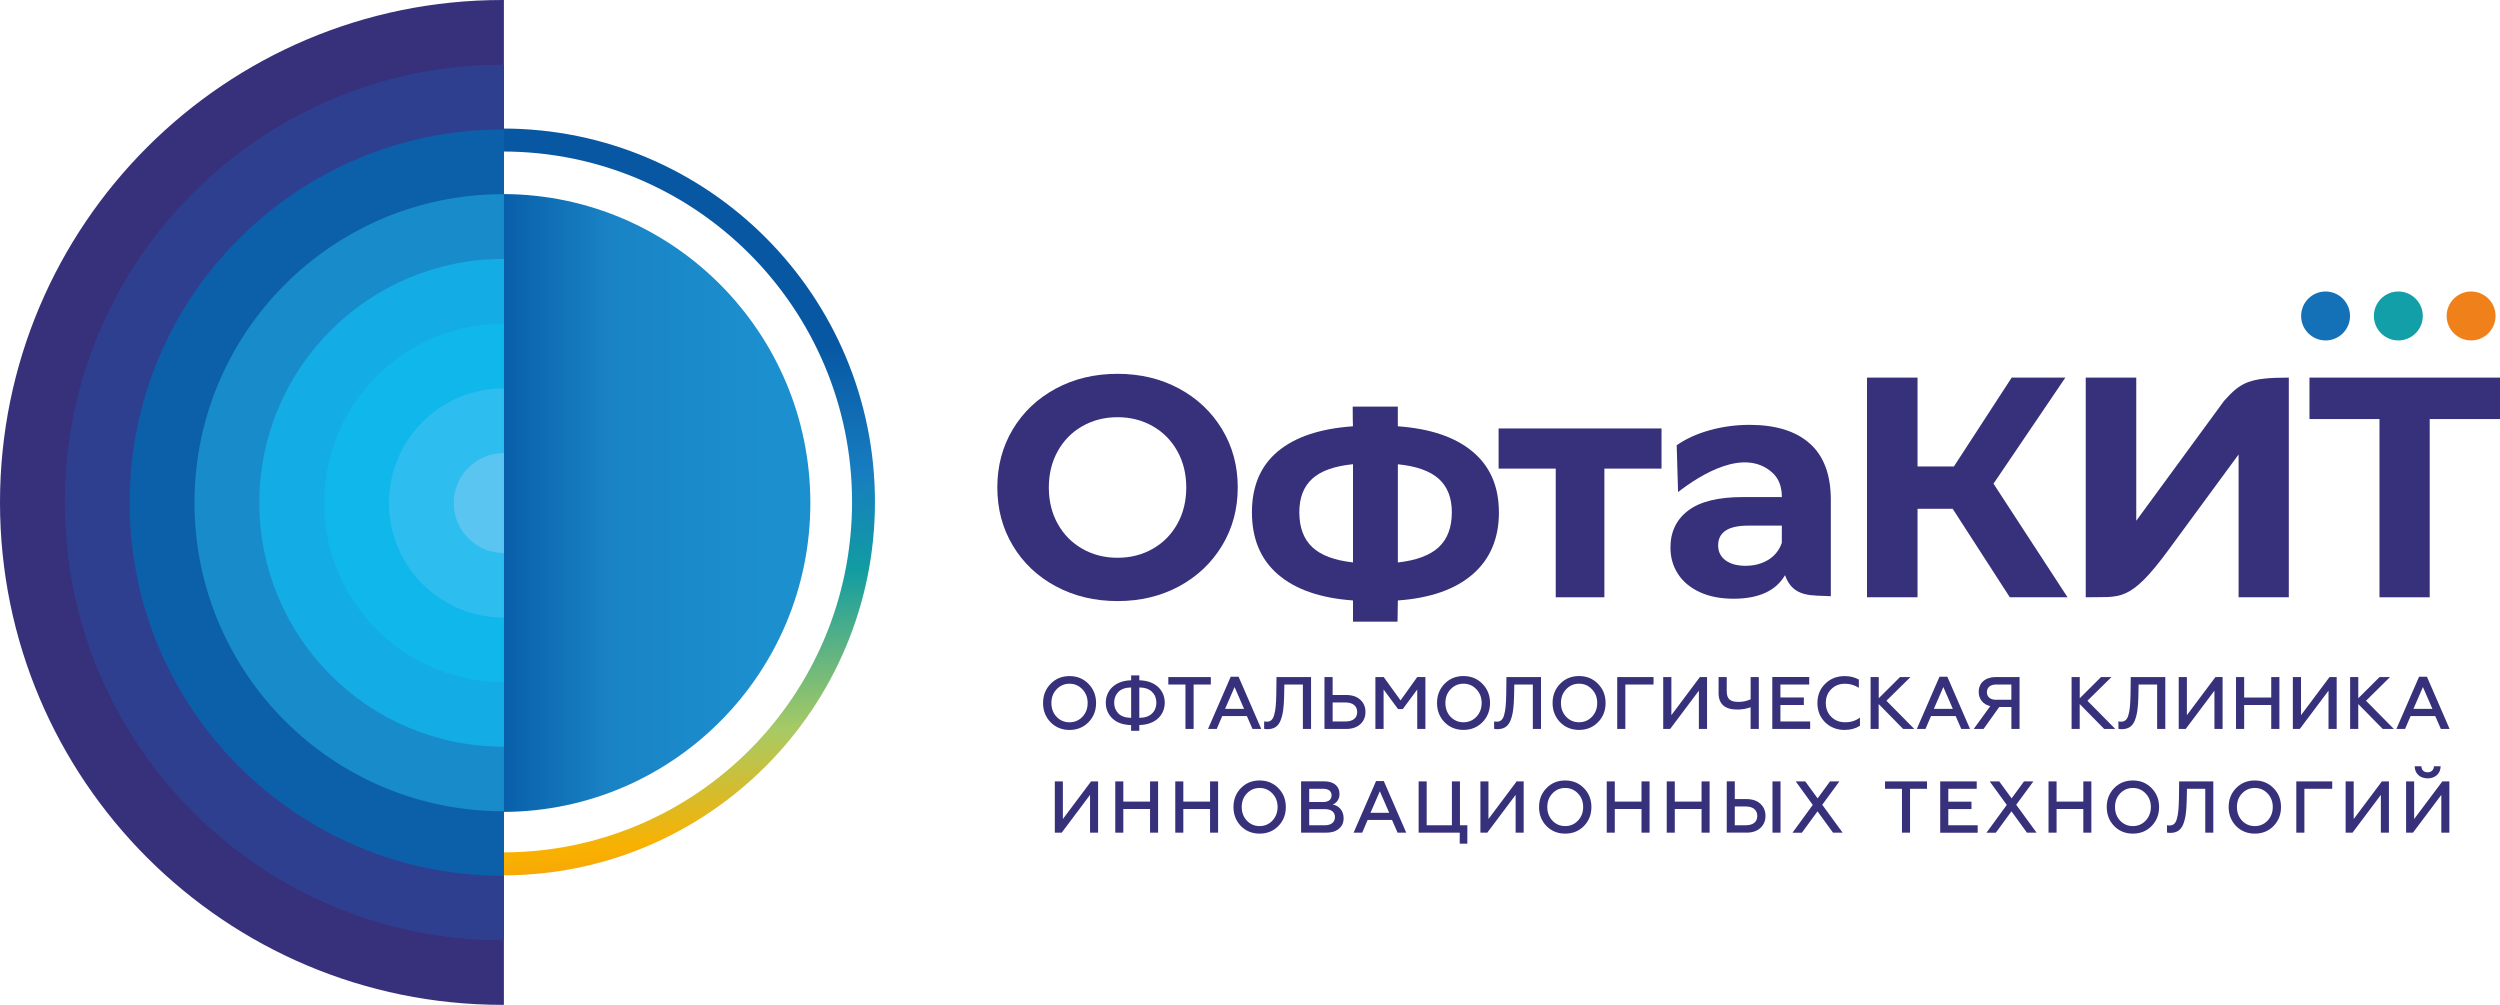 <?xml version="1.0" encoding="UTF-8"?> <svg xmlns="http://www.w3.org/2000/svg" xmlns:xlink="http://www.w3.org/1999/xlink" xmlns:xodm="http://www.corel.com/coreldraw/odm/2003" xml:space="preserve" width="36.219mm" height="14.558mm" version="1.1" style="shape-rendering:geometricPrecision; text-rendering:geometricPrecision; image-rendering:optimizeQuality; fill-rule:evenodd; clip-rule:evenodd" viewBox="0 0 679.95 273.3"> <defs> <style type="text/css"> .fil3 {fill:#F0811A} .fil13 {fill:#5AC5F1} .fil12 {fill:#2DBDEF} .fil11 {fill:#0FB7EB} .fil10 {fill:#13ACE4} .fil2 {fill:#139FA7} .fil9 {fill:#188BCB} .fil1 {fill:#1471B7} .fil8 {fill:#0C60AA} .fil7 {fill:#2F3F8F} .fil6 {fill:#37307B} .fil0 {fill:#37307B;fill-rule:nonzero} .fil4 {fill:url(#id0)} .fil5 {fill:url(#id1)} </style> <linearGradient id="id0" gradientUnits="userSpaceOnUse" x1="184.88" y1="96.5" x2="197.25" y2="258.72"> <stop offset="0" style="stop-opacity:1; stop-color:#0757A3"></stop> <stop offset="0.22" style="stop-opacity:1; stop-color:#177DC0"></stop> <stop offset="0.38" style="stop-opacity:1; stop-color:#119CA2"></stop> <stop offset="0.639" style="stop-opacity:1; stop-color:#A8CA64"></stop> <stop offset="0.812" style="stop-opacity:1; stop-color:#F9B101"></stop> <stop offset="1" style="stop-opacity:1; stop-color:#F0811A"></stop> </linearGradient> <linearGradient id="id1" gradientUnits="userSpaceOnUse" x1="132.04" y1="132.81" x2="207.18" y2="132.81"> <stop offset="0" style="stop-opacity:1; stop-color:#0659A5"></stop> <stop offset="0.451" style="stop-opacity:1; stop-color:#1983C5"></stop> <stop offset="1" style="stop-opacity:1; stop-color:#1C8FCE"></stop> </linearGradient> </defs> <g id="Слой_x0020_1">  <g id="_2071053680"> <polygon class="fil0" points="679.95,113.97 660.83,113.97 660.83,162.45 647.17,162.45 647.17,113.97 628.13,113.97 628.13,102.7 679.95,102.7 "></polygon> <path class="fil0" d="M567.28 102.7l13.74 0 0 38.93 23.88 -32.6c4.54,-5.08 6.83,-6.33 17.61,-6.33l0 59.75 -13.66 0 0 -38.84 -19.07 25.97c-10.73,14.61 -13.17,12.61 -22.5,12.87l0 -59.75z"></path> <polygon class="fil0" points="531.09,138.38 521.53,138.38 521.53,162.45 507.79,162.45 507.79,102.7 521.53,102.7 521.53,126.86 531.43,126.86 547.14,102.7 561.74,102.7 542.19,131.55 562.33,162.45 546.63,162.45 "></polygon> <polygon class="fil0" points="451.9,127.45 436.36,127.45 436.36,162.45 423.13,162.45 423.13,127.45 407.59,127.45 407.59,116.53 451.9,116.53 "></polygon> <path class="fil0" d="M380.19 152.98c5.07,-0.57 8.78,-1.97 11.14,-4.18 2.36,-2.22 3.54,-5.38 3.54,-9.47 0,-3.93 -1.18,-6.96 -3.54,-9.09 -2.36,-2.13 -6.08,-3.46 -11.14,-3.97l0 26.72zm-26.8 -13.66c0,4.1 1.17,7.26 3.5,9.47 2.33,2.22 6.03,3.61 11.1,4.18l0 -26.72c-5.07,0.51 -8.77,1.83 -11.1,3.97 -2.33,2.13 -3.5,5.16 -3.5,9.09zm54.29 0c0,7.11 -2.38,12.73 -7.13,16.86 -4.75,4.12 -11.54,6.5 -20.36,7.13 -0.03,0.82 -0.04,3.13 -0.09,5.77l-12.11 0 0 -5.77c-8.82,-0.63 -15.61,-2.97 -20.36,-7.04 -4.75,-4.07 -7.13,-9.72 -7.13,-16.94 0,-7.11 2.35,-12.64 7.04,-16.56 4.7,-3.93 11.51,-6.2 20.44,-6.83 -0.04,-0.53 -0.07,-2.75 -0.07,-5.35l12.27 0 0 5.35c8.82,0.63 15.61,2.93 20.36,6.91 4.75,3.98 7.13,9.48 7.13,16.48z"></path> <path class="fil0" d="M303.95 151.7c3.53,0 6.72,-0.81 9.56,-2.43 2.85,-1.62 5.08,-3.88 6.7,-6.78 1.62,-2.9 2.43,-6.2 2.43,-9.9 0,-3.7 -0.81,-7 -2.43,-9.9 -1.62,-2.9 -3.85,-5.17 -6.7,-6.79 -2.85,-1.62 -6.03,-2.43 -9.56,-2.43 -3.53,0 -6.72,0.81 -9.56,2.43 -2.85,1.62 -5.08,3.88 -6.7,6.79 -1.62,2.9 -2.43,6.2 -2.43,9.9 0,3.7 0.81,7 2.43,9.9 1.62,2.9 3.85,5.16 6.7,6.78 2.84,1.62 6.03,2.43 9.56,2.43zm0 11.78c-6.2,0 -11.8,-1.34 -16.78,-4.01 -4.98,-2.68 -8.88,-6.36 -11.69,-11.06 -2.82,-4.7 -4.23,-9.97 -4.23,-15.84 0,-5.86 1.41,-11.14 4.23,-15.84 2.82,-4.69 6.72,-8.38 11.69,-11.05 4.98,-2.68 10.57,-4.01 16.78,-4.01 6.2,0 11.78,1.34 16.73,4.01 4.95,2.67 8.85,6.36 11.69,11.05 2.85,4.7 4.27,9.97 4.27,15.84 0,5.86 -1.42,11.14 -4.27,15.84 -2.85,4.7 -6.74,8.38 -11.69,11.06 -4.95,2.67 -10.53,4.01 -16.73,4.01z"></path> <path class="fil0" d="M287.37 194.96c-0.95,-1.01 -1.41,-2.26 -1.41,-3.75 0,-1.49 0.46,-2.74 1.41,-3.73 0.95,-1.01 2.12,-1.52 3.51,-1.52 1.39,0 2.56,0.51 3.51,1.52 0.95,0.99 1.43,2.24 1.43,3.73 0,1.49 -0.48,2.74 -1.43,3.75 -0.95,0.99 -2.12,1.49 -3.51,1.49 -1.39,0 -2.56,-0.5 -3.51,-1.49zm8.68 1.47c1.37,-1.41 2.06,-3.14 2.06,-5.22 0,-2.08 -0.69,-3.81 -2.06,-5.21 -1.37,-1.41 -3.09,-2.12 -5.16,-2.12 -2.08,0 -3.79,0.71 -5.16,2.12 -1.35,1.39 -2.04,3.13 -2.04,5.21 0,2.08 0.69,3.81 2.04,5.22 1.37,1.39 3.09,2.1 5.16,2.1 2.08,0 3.79,-0.71 5.16,-2.1zm13.82 2.32l0 -1.55c4.72,-0.12 6.92,-3.02 6.92,-6.09 0,-3.07 -2.2,-5.97 -6.92,-6.09l0 -1.33 -2.22 0 0 1.33c-4.72,0.12 -6.9,3.07 -6.9,6.11 0,1.66 0.59,3.07 1.77,4.24 1.19,1.17 2.88,1.77 5.12,1.84l0 1.55 2.22 0zm-2.22 -3.51c-1.53,-0.02 -2.68,-0.41 -3.47,-1.19 -0.77,-0.79 -1.15,-1.77 -1.15,-2.94 0,-1.17 0.38,-2.14 1.15,-2.93 0.79,-0.79 1.94,-1.19 3.47,-1.21l0 8.27zm2.22 -8.27c1.53,0.02 2.68,0.42 3.47,1.21 0.79,0.79 1.17,1.75 1.17,2.93 0,1.17 -0.38,2.16 -1.17,2.94 -0.79,0.78 -1.94,1.17 -3.47,1.19l0 -8.27zm7.89 -0.79l4.66 0 0 12.08 2.22 0 0 -12.08 4.68 0 0 -2.04 -11.56 0 0 2.04zm13.16 12.08l1.51 -3.51 6.7 0 1.53 3.51 2.38 0 -6.17 -14.2 -2.14 0 -6.17 14.2 2.36 0zm4.86 -11.4l2.58 5.93 -5.16 0 2.58 -5.93zm8.05 11.36c0.2,0.06 0.48,0.1 0.87,0.1 1.76,0 2.91,-0.71 3.57,-2.32 0.67,-1.63 0.93,-3.63 0.99,-6.8l0.06 -3.02 5.04 0 0 12.08 2.22 0 0 -14.12 -9.4 0 -0.06 4.84c-0.06,2.58 -0.18,4.15 -0.57,5.45 -0.34,1.29 -0.99,1.85 -1.98,1.85 -0.3,0 -0.55,-0.02 -0.75,-0.08l0 2.02zm22.27 0.04c1.63,0 2.9,-0.42 3.85,-1.27 0.95,-0.87 1.43,-1.98 1.43,-3.33 0,-1.37 -0.46,-2.48 -1.41,-3.35 -0.95,-0.87 -2.24,-1.29 -3.87,-1.29l-3.65 0 0 -4.88 -2.22 0 0 14.12 5.87 0zm-3.65 -7.2l3.53 0c1.96,0 3.15,0.97 3.15,2.6 0,1.61 -1.15,2.56 -3.15,2.56l-3.53 0 0 -5.16zm13.86 7.2l0 -10.73 3.93 5.32 1.29 0 3.93 -5.32 0 10.73 2.22 0 0 -14.12 -2.22 0 -4.54 6.35 -4.58 -6.35 -2.26 0 0 14.12 2.22 0zm18.22 -3.31c-0.95,-1.01 -1.41,-2.26 -1.41,-3.75 0,-1.49 0.46,-2.74 1.41,-3.73 0.95,-1.01 2.12,-1.52 3.51,-1.52 1.39,0 2.56,0.51 3.51,1.52 0.95,0.99 1.43,2.24 1.43,3.73 0,1.49 -0.48,2.74 -1.43,3.75 -0.95,0.99 -2.12,1.49 -3.51,1.49 -1.39,0 -2.56,-0.5 -3.51,-1.49zm8.67 1.47c1.37,-1.41 2.06,-3.14 2.06,-5.22 0,-2.08 -0.69,-3.81 -2.06,-5.21 -1.37,-1.41 -3.09,-2.12 -5.16,-2.12 -2.08,0 -3.79,0.71 -5.16,2.12 -1.35,1.39 -2.04,3.13 -2.04,5.21 0,2.08 0.69,3.81 2.04,5.22 1.37,1.39 3.09,2.1 5.16,2.1 2.08,0 3.79,-0.71 5.16,-2.1zm3.17 1.8c0.2,0.06 0.48,0.1 0.87,0.1 1.76,0 2.9,-0.71 3.57,-2.32 0.66,-1.63 0.93,-3.63 0.99,-6.8l0.06 -3.02 5.04 0 0 12.08 2.22 0 0 -14.12 -9.4 0 -0.06 4.84c-0.06,2.58 -0.18,4.15 -0.56,5.45 -0.34,1.29 -0.99,1.85 -1.98,1.85 -0.3,0 -0.54,-0.02 -0.75,-0.08l0 2.02zm19.59 -3.27c-0.95,-1.01 -1.41,-2.26 -1.41,-3.75 0,-1.49 0.46,-2.74 1.41,-3.73 0.95,-1.01 2.12,-1.52 3.51,-1.52 1.39,0 2.56,0.51 3.51,1.52 0.95,0.99 1.43,2.24 1.43,3.73 0,1.49 -0.48,2.74 -1.43,3.75 -0.95,0.99 -2.12,1.49 -3.51,1.49 -1.39,0 -2.56,-0.5 -3.51,-1.49zm8.67 1.47c1.37,-1.41 2.06,-3.14 2.06,-5.22 0,-2.08 -0.69,-3.81 -2.06,-5.21 -1.37,-1.41 -3.09,-2.12 -5.16,-2.12 -2.08,0 -3.79,0.71 -5.16,2.12 -1.35,1.39 -2.04,3.13 -2.04,5.21 0,2.08 0.69,3.81 2.04,5.22 1.37,1.39 3.09,2.1 5.16,2.1 2.08,0 3.79,-0.71 5.16,-2.1zm7.43 1.84l0 -12.08 7.67 0 0 -2.04 -9.88 0 0 14.12 2.22 0zm12.19 0l7.81 -10.41 0 10.41 2.22 0 0 -14.12 -1.94 0 -7.76 10.37 0 -10.37 -2.22 0 0 14.12 1.9 0zm24.11 0l0 -14.12 -2.22 0 0 6.05c-0.99,0.46 -2.08,0.71 -3.29,0.71 -2.2,0 -3.21,-0.75 -3.21,-2.85l0 -3.91 -2.22 0 0 4.36c0,2.98 1.7,4.48 5.08,4.48 1.27,0 2.48,-0.2 3.63,-0.63l0 5.91 2.22 0zm13.97 0l0 -2.04 -8.09 0 0 -4.48 6.37 0 0 -2.04 -6.37 0 0 -3.53 7.83 0 0 -2.04 -10.04 0 0 14.12 10.31 0zm9.4 0.26c1.59,0 2.97,-0.38 4.14,-1.13l0 -2.24c-1.09,0.87 -2.44,1.29 -4.03,1.29 -1.51,0 -2.76,-0.48 -3.77,-1.47 -0.99,-0.99 -1.49,-2.26 -1.49,-3.77 0,-1.51 0.48,-2.76 1.47,-3.75 0.99,-0.99 2.24,-1.49 3.71,-1.49 1.39,0 2.66,0.36 3.81,1.11l0 -2.24c-1.11,-0.63 -2.38,-0.95 -3.83,-0.95 -2.14,0 -3.91,0.69 -5.32,2.08 -1.41,1.37 -2.12,3.13 -2.12,5.25 0,2.12 0.71,3.87 2.12,5.26 1.43,1.37 3.21,2.06 5.32,2.06zm9.23 -0.26l0 -6.78 6.66 6.78 3.03 0 -7.58 -7.67 6.54 -6.45 -2.84 0 -5.79 5.77 0 -5.77 -2.22 0 0 14.12 2.22 0zm12.73 0l1.51 -3.51 6.7 0 1.53 3.51 2.38 0 -6.17 -14.2 -2.14 0 -6.17 14.2 2.36 0zm4.86 -11.4l2.58 5.93 -5.16 0 2.58 -5.93zm10.94 11.4l4.26 -5.97 3.31 0 0 5.97 2.22 0 0 -14.12 -6.43 0c-2.9,0 -4.68,1.59 -4.68,4.02 0,1.96 1.15,3.43 3.14,3.89l-4.5 6.21 2.68 0zm3.45 -7.93c-1.59,0 -2.54,-0.77 -2.54,-2.08 0,-1.29 0.95,-2.08 2.54,-2.08l4.11 0 0 4.15 -4.11 0zm22.7 7.93l0 -6.78 6.66 6.78 3.02 0 -7.58 -7.67 6.54 -6.45 -2.84 0 -5.79 5.77 0 -5.77 -2.22 0 0 14.12 2.22 0zm10.53 -0.04c0.2,0.06 0.48,0.1 0.87,0.1 1.76,0 2.9,-0.71 3.57,-2.32 0.66,-1.63 0.93,-3.63 0.99,-6.8l0.06 -3.02 5.04 0 0 12.08 2.22 0 0 -14.12 -9.4 0 -0.06 4.84c-0.06,2.58 -0.18,4.15 -0.56,5.45 -0.34,1.29 -0.99,1.85 -1.98,1.85 -0.3,0 -0.54,-0.02 -0.75,-0.08l0 2.02zm18.3 0.04l7.81 -10.41 0 10.41 2.22 0 0 -14.12 -1.94 0 -7.77 10.37 0 -10.37 -2.22 0 0 14.12 1.9 0zm15.9 0l0 -6.51 7.36 0 0 6.51 2.22 0 0 -14.12 -2.22 0 0 5.57 -7.36 0 0 -5.57 -2.22 0 0 14.12 2.22 0zm15.13 0l7.81 -10.41 0 10.41 2.22 0 0 -14.12 -1.94 0 -7.76 10.37 0 -10.37 -2.22 0 0 14.12 1.9 0zm15.9 0l0 -6.78 6.66 6.78 3.03 0 -7.58 -7.67 6.53 -6.45 -2.84 0 -5.79 5.77 0 -5.77 -2.22 0 0 14.12 2.22 0zm12.73 0l1.51 -3.51 6.7 0 1.53 3.51 2.38 0 -6.17 -14.2 -2.14 0 -6.17 14.2 2.36 0zm4.86 -11.4l2.58 5.93 -5.16 0 2.58 -5.93z"></path> <path class="fil0" d="M288.76 226.47l7.71 -10.28 0 10.28 2.19 0 0 -13.95 -1.91 0 -7.67 10.24 0 -10.24 -2.19 0 0 13.95 1.87 0zm16.76 0l0 -6.44 7.27 0 0 6.44 2.19 0 0 -13.95 -2.19 0 0 5.5 -7.27 0 0 -5.5 -2.19 0 0 13.95 2.19 0zm16.32 0l0 -6.44 7.27 0 0 6.44 2.19 0 0 -13.95 -2.19 0 0 5.5 -7.27 0 0 -5.5 -2.19 0 0 13.95 2.19 0zm17.28 -3.27c-0.93,-1 -1.39,-2.23 -1.39,-3.71 0,-1.48 0.46,-2.71 1.39,-3.69 0.94,-0.99 2.09,-1.49 3.47,-1.49 1.37,0 2.53,0.5 3.47,1.49 0.94,0.98 1.42,2.21 1.42,3.69 0,1.47 -0.48,2.71 -1.42,3.71 -0.94,0.98 -2.09,1.48 -3.47,1.48 -1.38,0 -2.53,-0.5 -3.47,-1.48zm8.57 1.46c1.36,-1.4 2.03,-3.11 2.03,-5.16 0,-2.05 -0.68,-3.77 -2.03,-5.14 -1.36,-1.39 -3.05,-2.09 -5.1,-2.09 -2.05,0 -3.75,0.7 -5.1,2.09 -1.33,1.38 -2.01,3.09 -2.01,5.14 0,2.05 0.68,3.77 2.01,5.16 1.36,1.37 3.05,2.07 5.1,2.07 2.05,0 3.75,-0.7 5.1,-2.07zm13.05 1.81c1.45,0 2.59,-0.36 3.43,-1.08 0.86,-0.72 1.27,-1.67 1.27,-2.85 0,-2.05 -1.27,-3.41 -2.97,-3.73 1.06,-0.4 1.85,-1.43 1.85,-2.87 0,-2.15 -1.61,-3.43 -4.11,-3.43l-6.34 0 0 13.95 6.86 0zm-4.66 -6.4l4.27 0c1.73,0 2.73,0.78 2.73,2.15 0,1.42 -1.04,2.23 -2.73,2.23l-4.27 0 0 -4.39zm0 -5.54l3.77 0c1.45,0 2.31,0.62 2.31,1.79 0,1.18 -0.86,1.81 -2.31,1.81l-3.77 0 0 -3.61zm14.41 11.94l1.49 -3.47 6.62 0 1.52 3.47 2.35 0 -6.1 -14.03 -2.11 0 -6.1 14.03 2.33 0zm4.8 -11.26l2.55 5.86 -5.1 0 2.55 -5.86zm23.8 14.25l0 -5 -2.01 0 0 -11.94 -2.19 0 0 11.94 -6.86 0 0 -11.94 -2.19 0 0 13.95 11.18 0 0 2.99 2.07 0zm5.42 -2.99l7.71 -10.28 0 10.28 2.19 0 0 -13.95 -1.91 0 -7.67 10.24 0 -10.24 -2.19 0 0 13.95 1.87 0zm17.72 -3.27c-0.94,-1 -1.4,-2.23 -1.4,-3.71 0,-1.48 0.46,-2.71 1.4,-3.69 0.93,-0.99 2.09,-1.49 3.47,-1.49 1.38,0 2.53,0.5 3.47,1.49 0.94,0.98 1.42,2.21 1.42,3.69 0,1.47 -0.48,2.71 -1.42,3.71 -0.94,0.98 -2.09,1.48 -3.47,1.48 -1.38,0 -2.53,-0.5 -3.47,-1.48zm8.57 1.46c1.35,-1.4 2.03,-3.11 2.03,-5.16 0,-2.05 -0.68,-3.77 -2.03,-5.14 -1.36,-1.39 -3.05,-2.09 -5.1,-2.09 -2.05,0 -3.75,0.7 -5.1,2.09 -1.33,1.38 -2.01,3.09 -2.01,5.14 0,2.05 0.68,3.77 2.01,5.16 1.36,1.37 3.05,2.07 5.1,2.07 2.05,0 3.75,-0.7 5.1,-2.07zm8.39 1.81l0 -6.44 7.27 0 0 6.44 2.19 0 0 -13.95 -2.19 0 0 5.5 -7.27 0 0 -5.5 -2.19 0 0 13.95 2.19 0zm16.32 0l0 -6.44 7.28 0 0 6.44 2.19 0 0 -13.95 -2.19 0 0 5.5 -7.28 0 0 -5.5 -2.19 0 0 13.95 2.19 0zm28.76 0l0 -13.95 -2.19 0 0 13.95 2.19 0zm-9.31 0c1.61,0 2.87,-0.42 3.81,-1.26 0.94,-0.86 1.41,-1.95 1.41,-3.29 0,-1.36 -0.46,-2.45 -1.39,-3.31 -0.93,-0.86 -2.21,-1.28 -3.83,-1.28l-3.13 0 0 -4.82 -2.19 0 0 13.95 5.32 0zm-3.13 -7.12l3.01 0c1.93,0 3.11,0.96 3.11,2.57 0,1.59 -1.13,2.53 -3.11,2.53l-3.01 0 0 -5.1zm18.25 7.12l4.25 -5.8 4.22 5.8 2.61 0 -5.54 -7.59 4.66 -6.36 -2.55 0 -3.37 4.62 -3.37 -4.62 -2.59 0 4.64 6.4 -5.52 7.56 2.55 0zm22.62 -11.94l4.6 0 0 11.94 2.19 0 0 -11.94 4.62 0 0 -2.01 -11.42 0 0 2.01zm25.19 11.94l0 -2.01 -7.99 0 0 -4.42 6.3 0 0 -2.01 -6.3 0 0 -3.49 7.73 0 0 -2.01 -9.93 0 0 13.95 10.18 0zm4.94 0l4.25 -5.8 4.22 5.8 2.61 0 -5.54 -7.59 4.67 -6.36 -2.55 0 -3.37 4.62 -3.37 -4.62 -2.59 0 4.64 6.4 -5.52 7.56 2.55 0zm16.52 0l0 -6.44 7.27 0 0 6.44 2.19 0 0 -13.95 -2.19 0 0 5.5 -7.27 0 0 -5.5 -2.19 0 0 13.95 2.19 0zm17.28 -3.27c-0.93,-1 -1.39,-2.23 -1.39,-3.71 0,-1.48 0.46,-2.71 1.39,-3.69 0.94,-0.99 2.09,-1.49 3.47,-1.49 1.37,0 2.53,0.5 3.47,1.49 0.94,0.98 1.42,2.21 1.42,3.69 0,1.47 -0.48,2.71 -1.42,3.71 -0.93,0.98 -2.09,1.48 -3.47,1.48 -1.38,0 -2.53,-0.5 -3.47,-1.48zm8.57 1.46c1.35,-1.4 2.03,-3.11 2.03,-5.16 0,-2.05 -0.68,-3.77 -2.03,-5.14 -1.36,-1.39 -3.05,-2.09 -5.1,-2.09 -2.05,0 -3.75,0.7 -5.1,2.09 -1.33,1.38 -2.01,3.09 -2.01,5.14 0,2.05 0.68,3.77 2.01,5.16 1.35,1.37 3.05,2.07 5.1,2.07 2.05,0 3.75,-0.7 5.1,-2.07zm4.18 1.77c0.2,0.06 0.48,0.1 0.86,0.1 1.73,0 2.87,-0.7 3.53,-2.29 0.66,-1.61 0.92,-3.59 0.98,-6.72l0.06 -2.99 4.98 0 0 11.94 2.19 0 0 -13.95 -9.29 0 -0.06 4.78c-0.06,2.55 -0.18,4.11 -0.56,5.38 -0.34,1.28 -0.98,1.83 -1.95,1.83 -0.3,0 -0.54,-0.02 -0.74,-0.08l0 1.99zm20.41 -3.23c-0.93,-1 -1.39,-2.23 -1.39,-3.71 0,-1.48 0.46,-2.71 1.39,-3.69 0.94,-0.99 2.09,-1.49 3.47,-1.49 1.38,0 2.53,0.5 3.47,1.49 0.94,0.98 1.42,2.21 1.42,3.69 0,1.47 -0.48,2.71 -1.42,3.71 -0.94,0.98 -2.09,1.48 -3.47,1.48 -1.38,0 -2.53,-0.5 -3.47,-1.48zm8.57 1.46c1.36,-1.4 2.03,-3.11 2.03,-5.16 0,-2.05 -0.68,-3.77 -2.03,-5.14 -1.36,-1.39 -3.05,-2.09 -5.1,-2.09 -2.05,0 -3.75,0.7 -5.1,2.09 -1.33,1.38 -2.01,3.09 -2.01,5.14 0,2.05 0.68,3.77 2.01,5.16 1.36,1.37 3.05,2.07 5.1,2.07 2.05,0 3.75,-0.7 5.1,-2.07zm8.39 1.81l0 -11.94 7.57 0 0 -2.01 -9.77 0 0 13.95 2.19 0zm13.09 0l7.71 -10.28 0 10.28 2.19 0 0 -13.95 -1.91 0 -7.67 10.24 0 -10.24 -2.19 0 0 13.95 1.87 0zm16.44 0l7.71 -10.28 0 10.28 2.19 0 0 -13.95 -1.91 0 -7.67 10.24 0 -10.24 -2.19 0 0 13.95 1.87 0zm4 -14.77c2.01,0 3.51,-1.27 3.53,-3.29l-1.83 0c-0.02,0.96 -0.68,1.64 -1.71,1.64 -1.04,0 -1.69,-0.66 -1.69,-1.64l-1.83 0c0.02,2.01 1.45,3.29 3.55,3.29z"></path> <path class="fil0" d="M475.84 115.55c7.11,0 12.58,1.69 16.39,5.08 3.81,3.39 5.72,8.49 5.72,15.32l0 26.21c-4.84,-0.34 -10.25,0.6 -12.46,-5.72 -2.5,4.27 -7.17,6.4 -14,6.4 -3.53,0 -6.59,-0.6 -9.18,-1.79 -2.59,-1.2 -4.57,-2.85 -5.93,-4.95 -1.37,-2.1 -2.05,-4.49 -2.05,-7.17 0,-4.27 1.61,-7.63 4.82,-10.07 3.22,-2.45 8.18,-3.67 14.9,-3.67l10.58 0c0,-2.9 -0.88,-5.13 -2.65,-6.7 -7.58,-6.72 -19.29,0.46 -25.58,5.34l-0.37 -12.73c2.51,-1.76 5.51,-3.13 9.01,-4.1 3.5,-0.97 7.1,-1.45 10.8,-1.45zm-1.03 38.33c2.28,0 4.3,-0.53 6.06,-1.58 1.76,-1.05 3.02,-2.6 3.75,-4.65l0 -4.69 -9.13 0c-5.46,0 -8.19,1.79 -8.19,5.38 0,1.71 0.67,3.06 2.01,4.06 1.34,0.99 3.17,1.49 5.5,1.49z"></path> <path class="fil1" d="M632.51 92.59c3.68,0 6.65,-2.98 6.65,-6.65 0,-3.68 -2.98,-6.66 -6.65,-6.66 -3.68,0 -6.65,2.98 -6.65,6.66 0,3.67 2.98,6.65 6.65,6.65z"></path> <path class="fil2" d="M652.3 92.59c3.67,0 6.65,-2.98 6.65,-6.65 0,-3.68 -2.98,-6.66 -6.65,-6.66 -3.68,0 -6.65,2.98 -6.65,6.66 0,3.67 2.98,6.65 6.65,6.65z"></path> <path class="fil3" d="M672.09 92.59c3.68,0 6.65,-2.98 6.65,-6.65 0,-3.68 -2.98,-6.66 -6.65,-6.66 -3.67,0 -6.65,2.98 -6.65,6.66 0,3.67 2.98,6.65 6.65,6.65z"></path> <path class="fil4" d="M136.76 238.08c55.9,0 101.21,-45.47 101.21,-101.56 0,-56.09 -45.31,-101.56 -101.21,-101.56 -55.89,0 -101.21,45.47 -101.21,101.56 0,56.09 45.31,101.56 101.21,101.56zm0 -6.25c52.46,0 94.98,-42.67 94.98,-95.31 0,-52.64 -42.53,-95.31 -94.98,-95.31 -52.45,0 -94.98,42.68 -94.98,95.31 0,52.64 42.53,95.31 94.98,95.31l0 0z"></path> <path class="fil5" d="M137.05 220.82c46.07,-0.21 83.35,-37.75 83.35,-84.02 0,-46.28 -37.28,-83.81 -83.35,-84.02l0 168.04z"></path> <path class="fil6" d="M136.65 273.3c-75.46,0 -136.65,-61.2 -136.65,-136.65 0,-75.46 61.19,-136.65 136.65,-136.65 0.14,0 0.27,0 0.4,0 0,91.1 0,182.19 0,273.29 -0.13,0 -0.26,0.01 -0.4,0.01z"></path> <path class="fil7" d="M136.7 255.75c-65.75,0 -119.07,-53.32 -119.07,-119.07 0,-65.75 53.32,-119.07 119.07,-119.07 0.11,0 0.23,0 0.35,0 0,79.38 0,158.76 0,238.14 -0.12,0 -0.23,0 -0.35,0.01z"></path> <path class="fil8" d="M136.76 238.19c-56.04,0 -101.49,-45.45 -101.49,-101.49 0,-56.04 45.45,-101.49 101.49,-101.49 0.1,0 0.2,0 0.3,0 0,67.66 0,135.32 0,202.98 -0.1,0 -0.2,0 -0.3,0z"></path> <path class="fil9" d="M136.81 220.63c-46.34,0 -83.91,-37.58 -83.91,-83.91 0,-46.34 37.58,-83.91 83.91,-83.91 0.08,0 0.16,0 0.25,0 0,55.94 0,111.88 0,167.82 -0.08,0 -0.17,0 -0.25,0z"></path> <path class="fil10" d="M136.86 203.08c-36.63,0 -66.33,-29.71 -66.33,-66.33 0,-36.63 29.7,-66.33 66.33,-66.33 0.07,0 0.13,0 0.2,0 0,44.22 0,88.44 0,132.66 -0.07,0 -0.13,0 -0.2,0z"></path> <path class="fil11" d="M136.91 185.52c-26.92,0 -48.75,-21.83 -48.75,-48.75 0,-26.92 21.83,-48.75 48.75,-48.75 0.05,0 0.1,0 0.14,0 0,32.5 0,65 0,97.51 -0.05,0 -0.09,0 -0.14,0z"></path> <path class="fil12" d="M136.96 167.97c-17.21,0 -31.17,-13.96 -31.17,-31.17 0,-17.22 13.96,-31.18 31.17,-31.18 0.03,0 0.06,0 0.09,0 0,20.78 0,41.57 0,62.35 -0.03,0 -0.06,0 -0.09,0z"></path> <path class="fil13" d="M137.01 150.42c-7.51,0 -13.6,-6.09 -13.6,-13.6 0,-7.51 6.09,-13.6 13.6,-13.6l0.04 0 0 27.19 -0.04 0z"></path> </g> </g> </svg> 